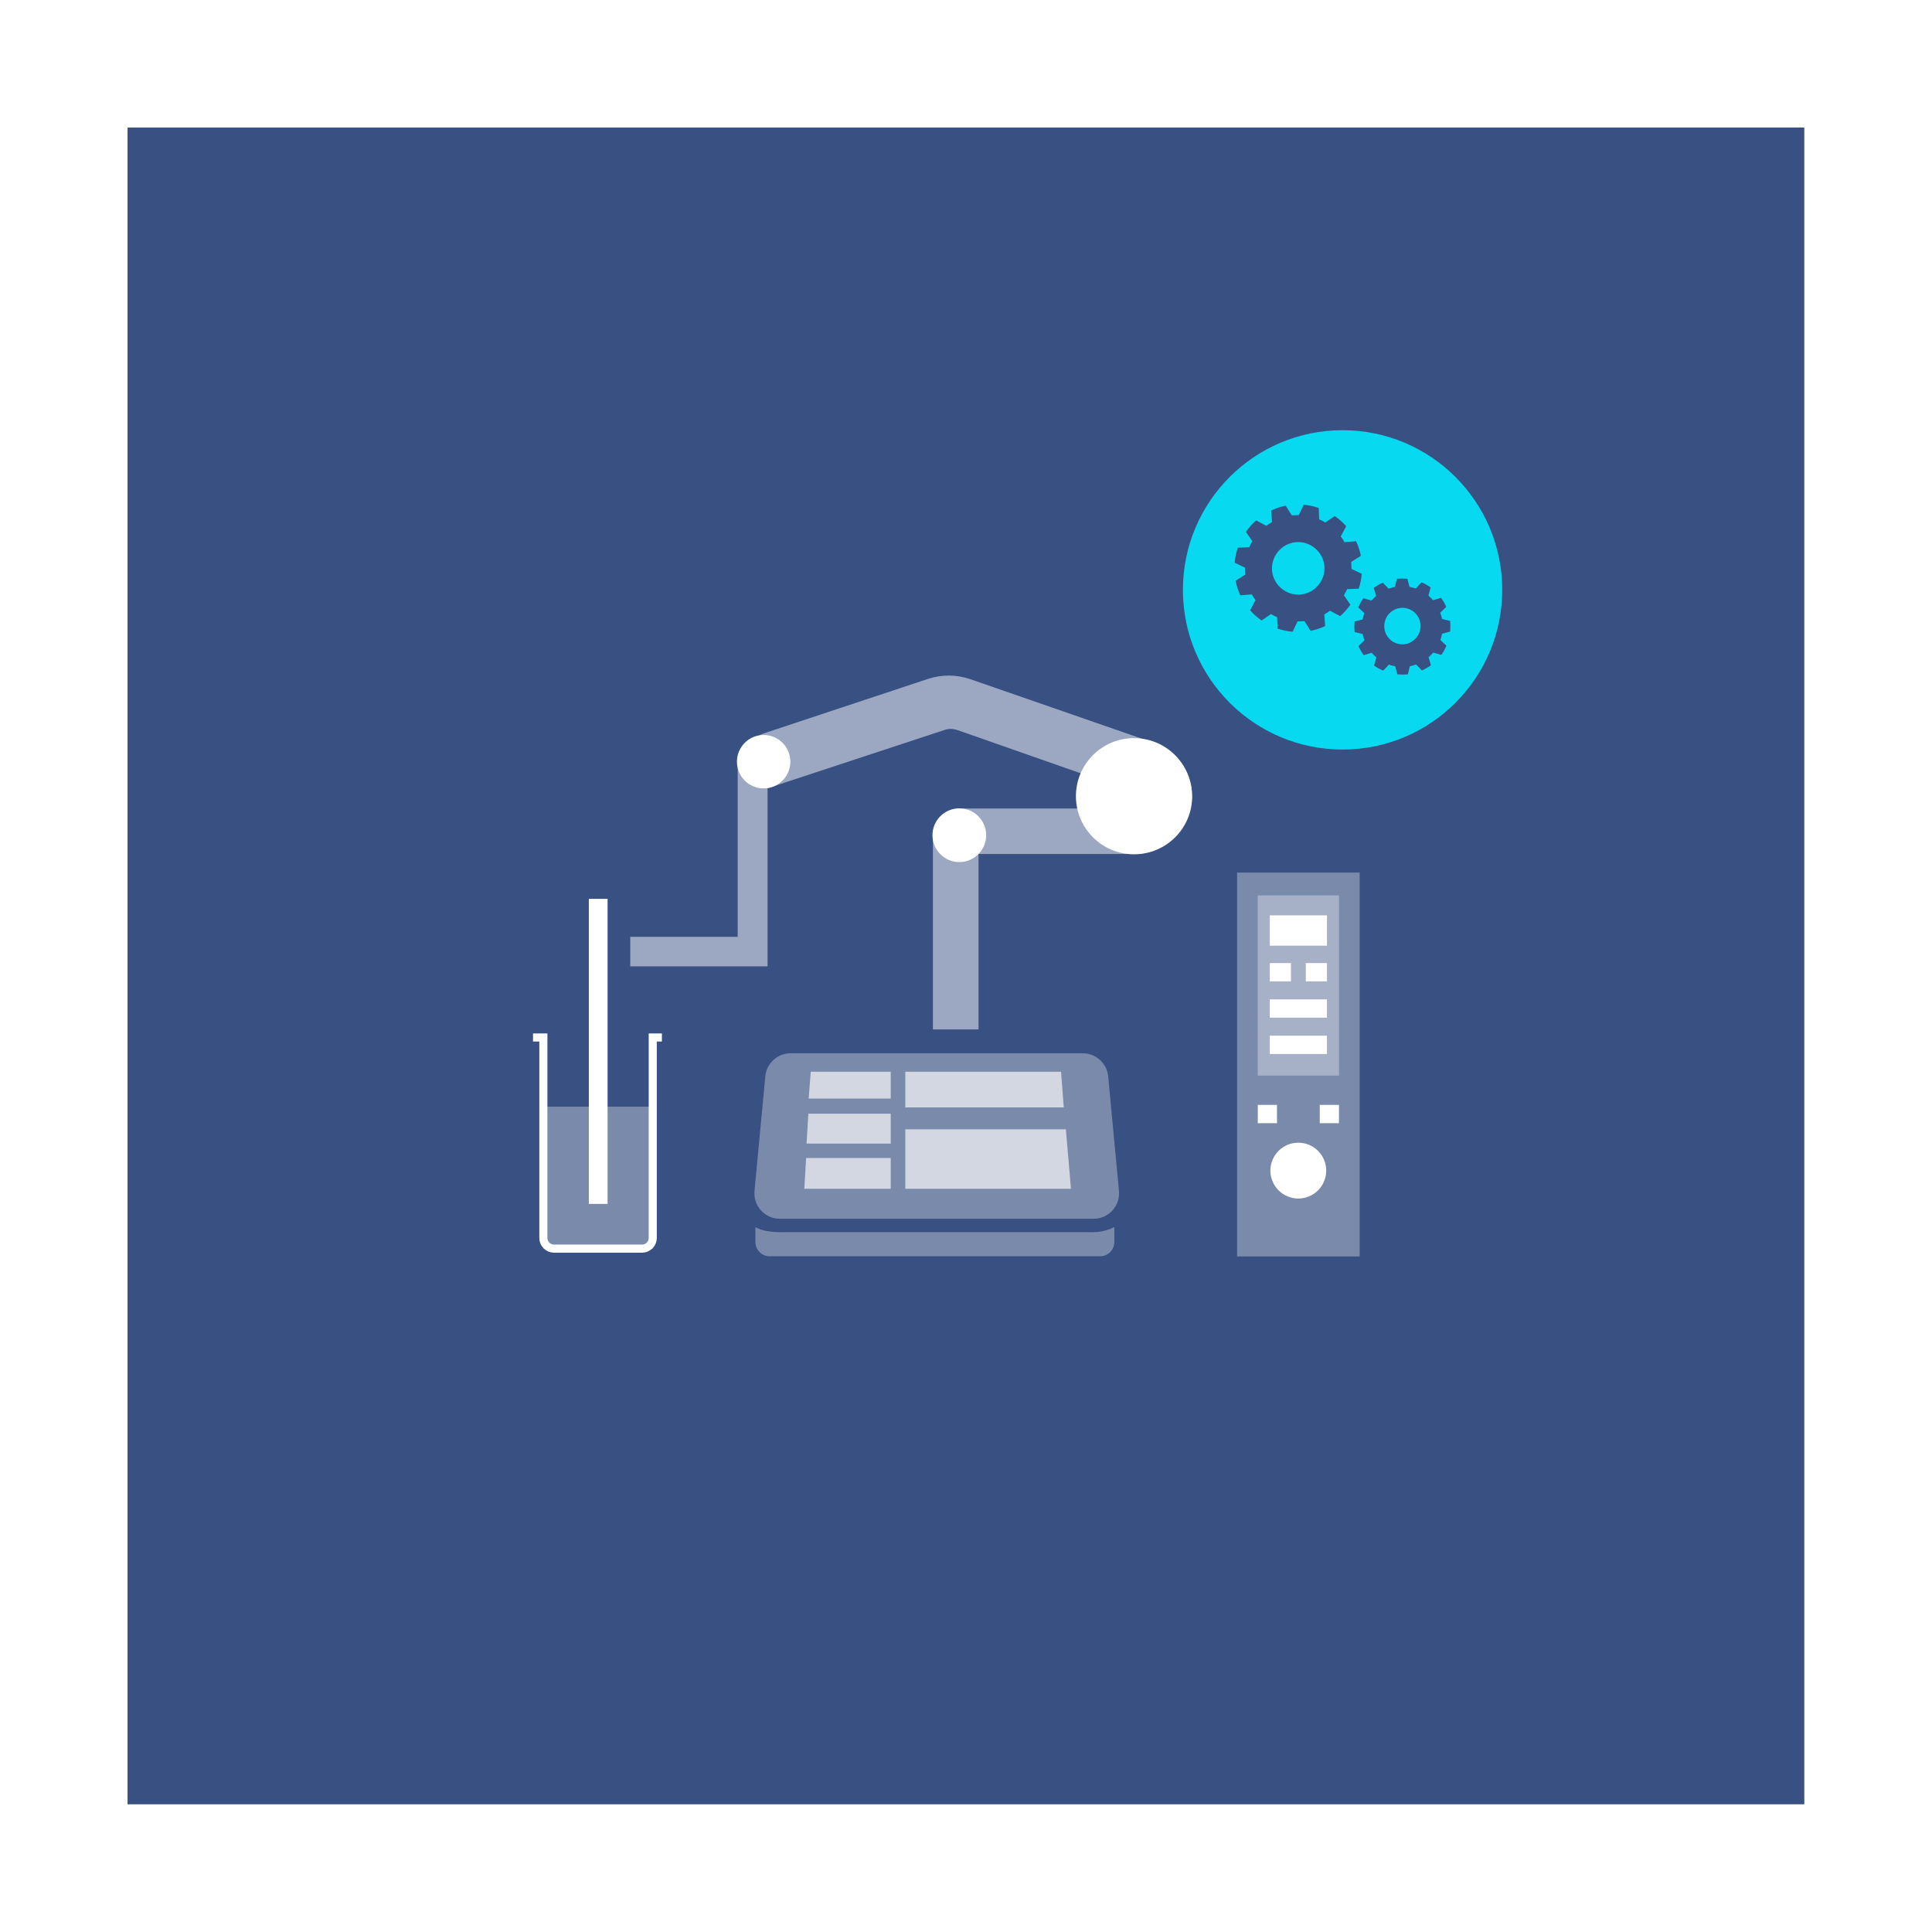 <?xml version="1.0" encoding="UTF-8"?>
<svg id="Capa_2" data-name="Capa 2" xmlns="http://www.w3.org/2000/svg" viewBox="0 0 128.75 128.75">
  <rect x="0" y="0" width="128.75" height="128.75" fill="#808080" stroke="none"/>
  <defs>
    <style>
      .cls-1 {
        fill: none;
        stroke: #fff;
        stroke-width: .54px;
      }

      .cls-1, .cls-2 {
        stroke-miterlimit: 10;
      }

      .cls-3 {
        opacity: .33;
      }

      .cls-3, .cls-4, .cls-5, .cls-6 {
        stroke-width: 0px;
      }

      .cls-3, .cls-4, .cls-6 {
        fill: #fff;
      }

      .cls-4 {
        opacity: .5;
      }

      .cls-7 {
        opacity: .66;
      }

      .cls-2 {
        fill: #07d9f1;
        stroke: #385082;
        stroke-width: 1.4px;
      }

      .cls-5 {
        fill: #385082;
      }
    </style>
  </defs>
  <g id="Capa_1-2" data-name="Capa 1">
    <g>
      <rect class="cls-6" x="0" y="0" width="128.75" height="128.75" transform="translate(128.75 0) rotate(90)"/>
      <rect class="cls-5" x="8.5" y="8.5" width="111.74" height="111.74"/>
    </g>
    <g>
      <g>
        <g>
          <path class="cls-3" d="M72.89,81.22h-20.92c-1,0-1.78-.86-1.69-1.85l.72-7.64c.08-.87.81-1.54,1.69-1.54h19.47c.87,0,1.61.67,1.69,1.54l.72,7.64c.09.99-.69,1.85-1.69,1.85Z"/>
          <path class="cls-3" d="M72.89,82.11h-20.92c-1.2,0-1.63-.34-1.63-.34v1c0,.53.43.95.95.95h22.02c.53,0,.95-.43.95-.95v-1s-.6.34-1.37.34Z"/>
          <g class="cls-7">
            <g>
              <polygon class="cls-6" points="70.89 73.8 70.71 71.42 60.33 71.42 60.33 73.8 70.89 73.8"/>
              <polygon class="cls-6" points="60.33 75.26 60.33 79.22 71.37 79.22 71.03 75.26 60.33 75.26"/>
            </g>
            <polygon class="cls-6" points="54.03 71.42 53.89 73.21 59.36 73.21 59.36 71.42 54.03 71.42"/>
            <polygon class="cls-6" points="53.72 77.17 53.6 79.22 59.36 79.22 59.36 77.17 53.72 77.17"/>
            <polygon class="cls-6" points="53.87 74.22 53.75 76.21 59.36 76.21 59.36 74.22 53.87 74.22"/>
          </g>
        </g>
        <path class="cls-1" d="M35.52,69.14h.69v13.36c0,.39.32.71.71.71h5.87c.39,0,.71-.32.71-.71v-13.36h.61"/>
        <rect class="cls-3" x="36.22" y="73.75" width="7.3" height="9.46"/>
        <rect class="cls-6" x="39.24" y="59.9" width="1.25" height="20.33"/>
        <path class="cls-4" d="M76.48,49.36h0s-11.82-4.1-11.82-4.1c-.91-.31-1.89-.32-2.81-.02l-10.88,3.61c-1.08.36-1.81,1.37-1.81,2.51v11.07h-7.16v1.97h9.15v-11.87l11.81-3.89c.26-.09.55-.08.81,0l8.33,2.92c-.2.47-.32.98-.32,1.52,0,.27.03.54.09.8h-7.91c-.99,0-1.79.8-1.79,1.79v12.93h3.04v-11.69h10.31s.07,0,.1,0c2.12,0,3.83-1.72,3.83-3.83,0-1.82-1.27-3.34-2.97-3.73Z"/>
        <circle class="cls-6" cx="50.89" cy="50.76" r="1.78"/>
        <circle class="cls-6" cx="63.93" cy="55.66" r="1.79"/>
        <circle class="cls-6" cx="75.57" cy="53.06" r="3.87"/>
      </g>
      <g>
        <rect class="cls-3" x="82.44" y="58.15" width="8.17" height="25.58"/>
        <rect class="cls-3" x="83.82" y="59.67" width="5.41" height="12.01"/>
        <rect class="cls-6" x="84.62" y="61" width="3.81" height="2.02"/>
        <rect class="cls-6" x="84.62" y="66.6" width="3.81" height="1.22"/>
        <rect class="cls-6" x="84.62" y="64.18" width="1.41" height="1.22"/>
        <rect class="cls-6" x="87.02" y="64.18" width="1.41" height="1.22"/>
        <rect class="cls-6" x="84.62" y="69.02" width="3.81" height="1.22"/>
        <rect class="cls-6" x="83.82" y="73.63" width="1.28" height="1.22"/>
        <rect class="cls-6" x="87.95" y="73.63" width="1.28" height="1.22"/>
        <circle class="cls-6" cx="86.52" cy="78.01" r="1.86"/>
      </g>
    </g>
    <g>
      <circle class="cls-2" cx="89.47" cy="39.31" r="11.34"/>
      <g>
        <path class="cls-5" d="M90.54,39.24c.11-.32.18-.65.21-1l-.69-.33c0-.11,0-.22-.01-.34,0-.04,0-.08-.01-.12l.65-.41c-.07-.34-.17-.66-.32-.97l-.77.06c-.07-.13-.16-.26-.25-.38l.36-.68c-.22-.26-.48-.48-.76-.68l-.63.43c-.13-.08-.27-.15-.41-.21l-.03-.76c-.32-.11-.65-.18-1-.21l-.33.69c-.11,0-.22,0-.34.01-.04,0-.08,0-.12.01l-.41-.65c-.34.07-.67.18-.97.32l.06.77c-.13.07-.26.16-.38.25l-.68-.36c-.26.23-.48.48-.68.76l.43.63c-.08.13-.15.27-.21.4l-.76.03c-.11.32-.18.65-.21,1l.69.33c0,.11,0,.22.01.34,0,.04,0,.08.01.12l-.65.41c.07.34.17.66.32.97l.76-.06c.08.13.16.26.25.38l-.36.68c.23.26.48.48.76.68l.63-.43c.13.08.27.15.41.21l.03.76c.32.11.65.18,1,.21l.33-.69c.11,0,.22,0,.34-.01.04,0,.08,0,.12-.01l.41.65c.34-.07.67-.17.97-.32l-.06-.77c.13-.08.26-.16.38-.25l.68.36c.26-.23.48-.48.68-.76l-.43-.63c.08-.13.15-.27.21-.41l.76-.03ZM86.67,39.62c-.96.08-1.81-.63-1.9-1.59-.08-.96.63-1.81,1.59-1.9.96-.08,1.81.63,1.9,1.59.08.96-.63,1.81-1.59,1.9Z"/>
        <path class="cls-5" d="M96.64,42.08c.02-.23.02-.46,0-.7l-.54-.13c-.03-.14-.07-.28-.12-.42l.4-.39c-.05-.11-.1-.21-.16-.31-.06-.1-.12-.2-.19-.29l-.53.16c-.1-.11-.2-.21-.31-.31l.15-.54c-.19-.14-.39-.25-.61-.34l-.38.41c-.14-.05-.28-.08-.42-.11l-.14-.54c-.23-.02-.46-.02-.7,0l-.13.54c-.14.03-.28.07-.42.12l-.39-.4c-.1.05-.21.1-.31.16-.1.06-.2.12-.29.19l.16.53c-.11.1-.21.2-.31.31l-.54-.15c-.14.19-.25.39-.34.61l.4.38c-.05.14-.08.28-.11.42l-.54.14c-.02.23-.02.46,0,.7l.54.13c.03.14.07.28.12.42l-.4.39c.05.11.1.21.16.31.06.1.12.2.19.29l.53-.16c.1.11.2.21.31.31l-.15.54c.19.14.39.25.61.34l.38-.4c.14.05.28.08.42.11l.14.54c.23.02.46.02.7,0l.13-.54c.14-.03.28-.07.42-.12l.39.4c.1-.05.21-.1.31-.16.1-.06.2-.12.29-.19l-.16-.53c.11-.1.21-.2.31-.31l.54.15c.14-.19.25-.39.34-.61l-.4-.38c.05-.14.08-.28.11-.42l.54-.14ZM94.07,42.77c-.58.35-1.34.14-1.67-.45-.31-.56-.13-1.29.42-1.63.58-.36,1.34-.17,1.68.41.34.58.15,1.32-.43,1.66Z"/>
      </g>
    </g>
  </g>
</svg>